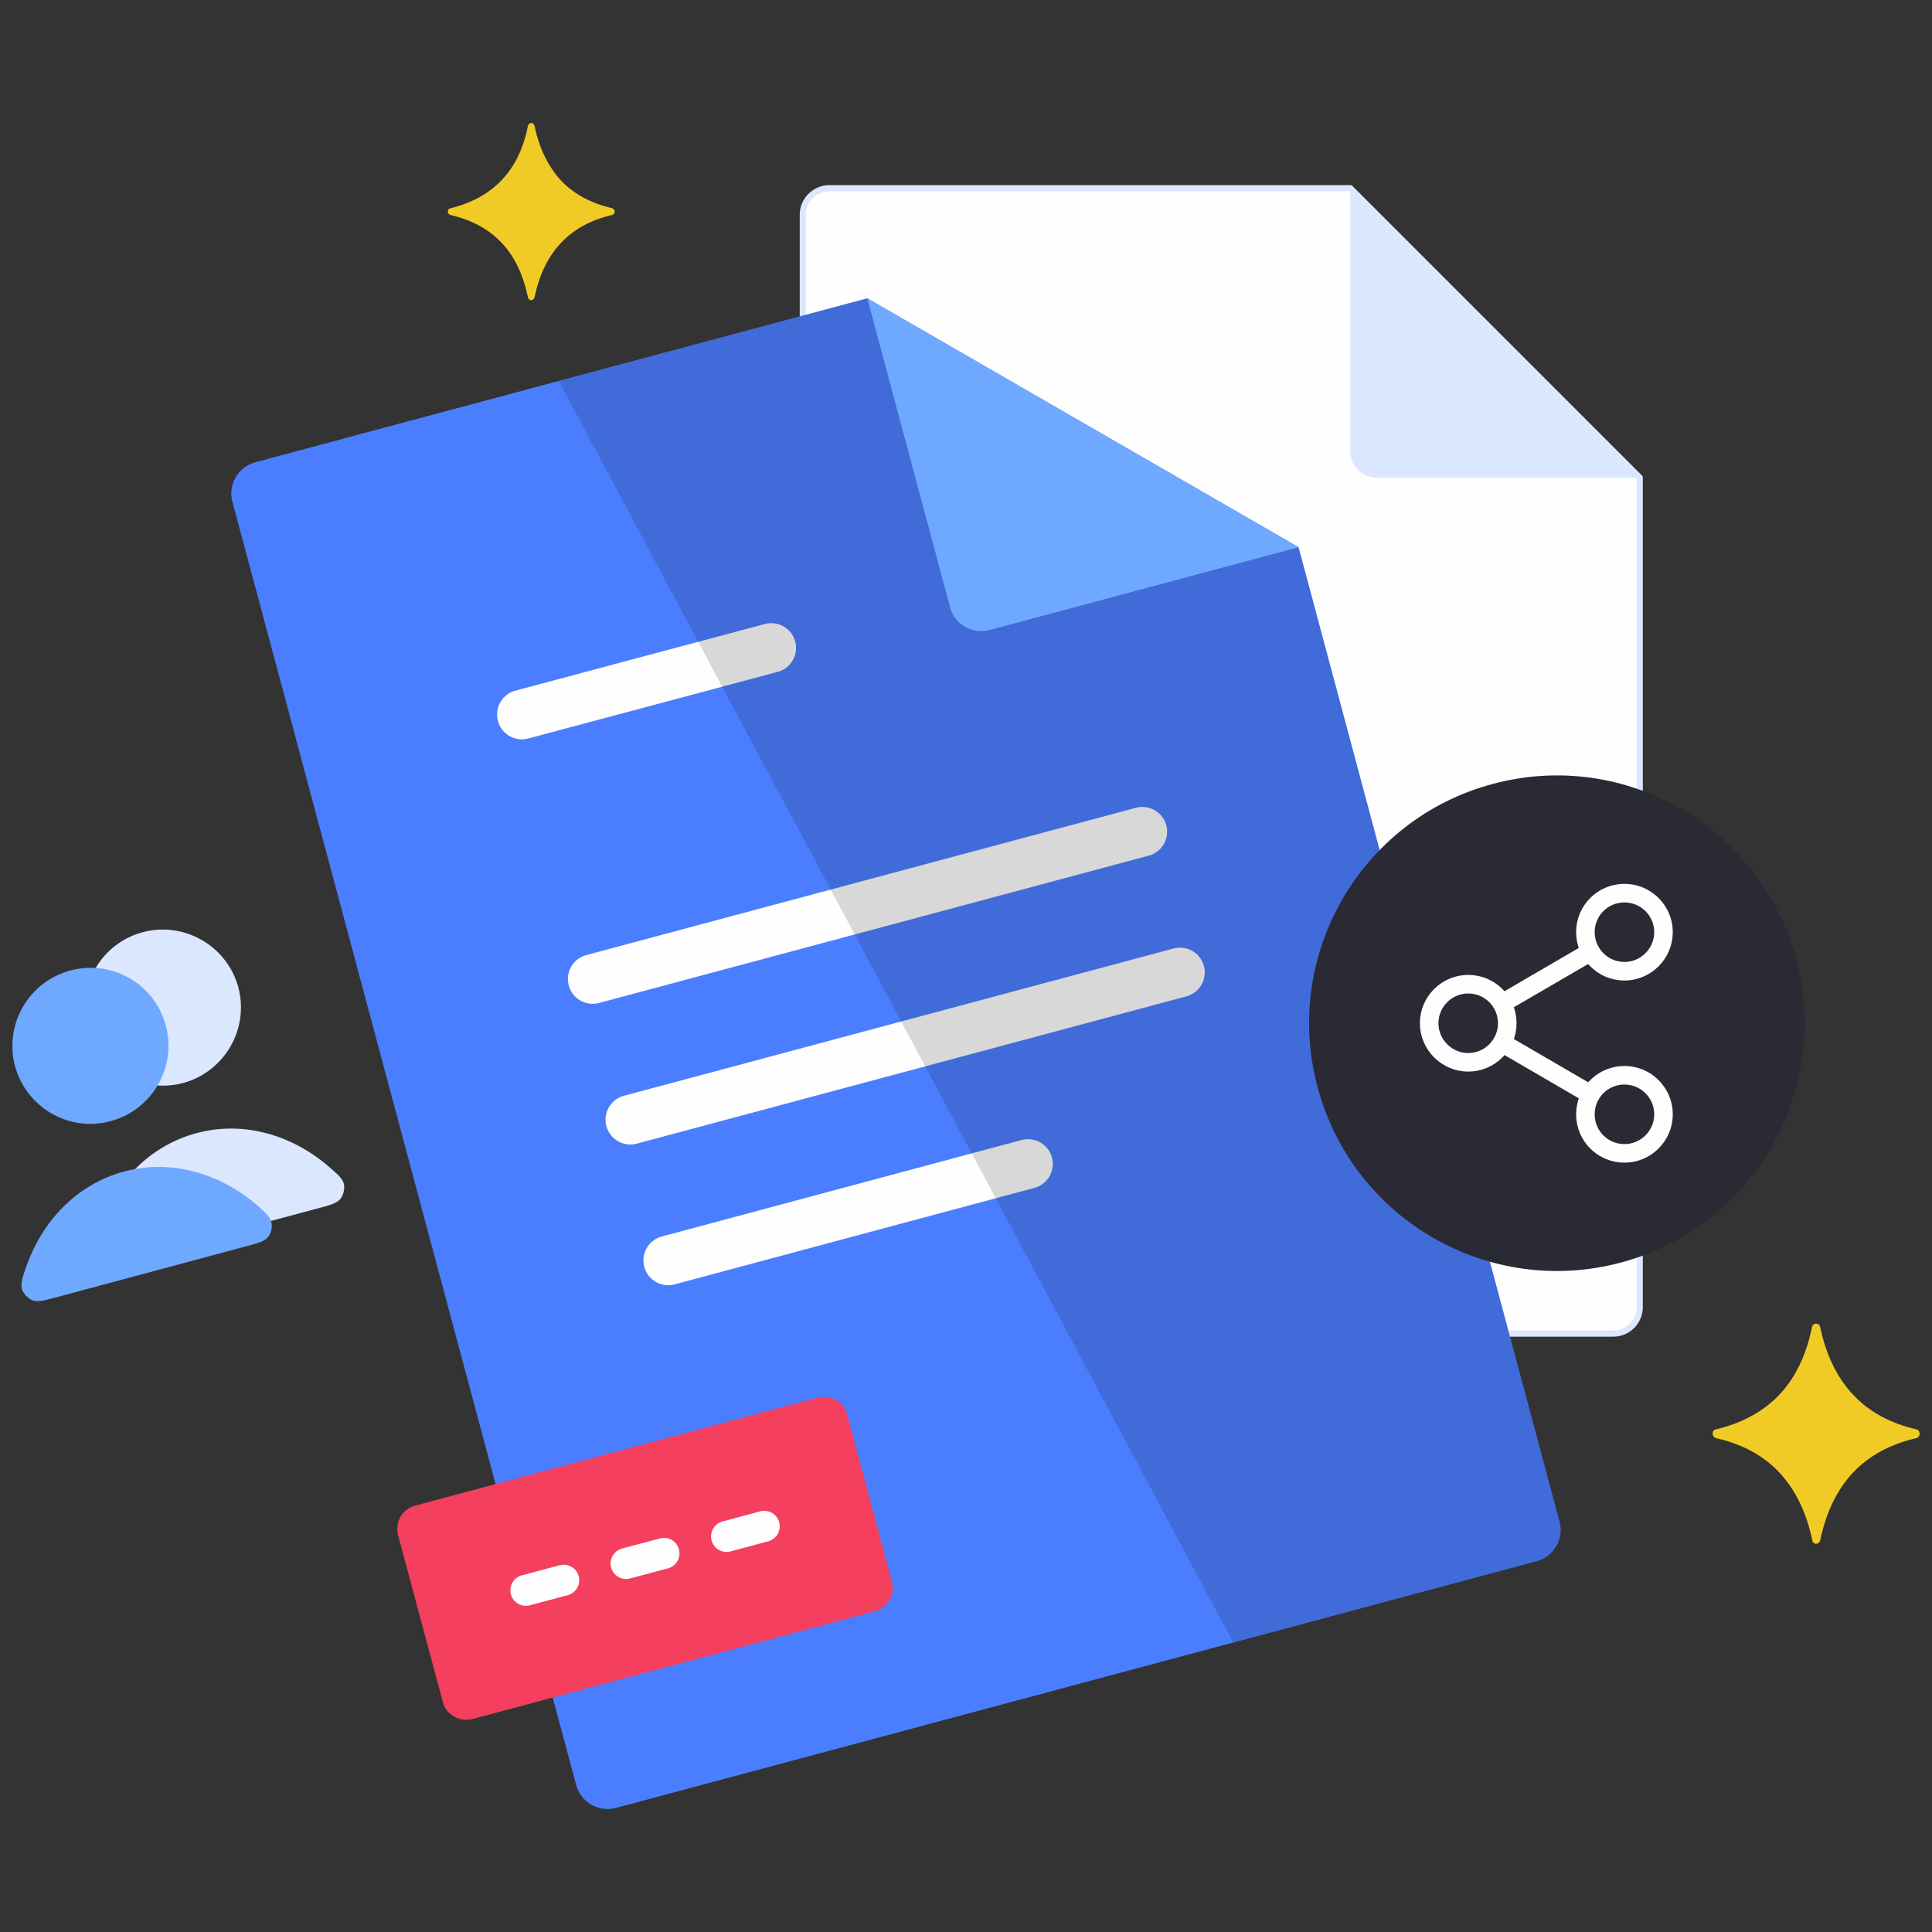 <svg width="312" height="312" viewBox="0 0 312 312" fill="none" xmlns="http://www.w3.org/2000/svg">
<rect x="0" y="0" width="312" height="312" fill="#333333" stroke="none"/>
<path fill-rule="evenodd" clip-rule="evenodd" d="M55.016 193.555C55.434 192.985 55.7 191.997 55.548 191.275C55.358 190.363 54.674 189.793 53.344 188.615C47.302 183.295 39.398 180.939 31.723 182.991C24.085 185.043 18.385 191.047 15.839 198.684C15.269 200.356 14.965 201.192 15.269 202.066C15.497 202.75 16.219 203.51 16.865 203.776C17.739 204.118 18.727 203.852 20.741 203.32L51.444 195.112C53.42 194.58 54.408 194.315 55.016 193.555ZM29.557 174.897C36.282 173.073 40.272 166.158 38.486 159.432C36.662 152.744 29.747 148.754 23.059 150.54C16.333 152.326 12.343 159.242 14.129 165.968C15.953 172.693 22.831 176.683 29.557 174.897Z" fill="#DBE7FF"/>
<path fill-rule="evenodd" clip-rule="evenodd" d="M43.312 199.748C43.768 199.178 43.996 198.19 43.844 197.468C43.654 196.556 43.008 195.948 41.678 194.77C35.637 189.489 27.695 187.133 20.057 189.185C12.382 191.237 6.72 197.24 4.136 204.84C3.566 206.512 3.3 207.348 3.566 208.26C3.794 208.944 4.516 209.666 5.2 209.97C6.036 210.312 7.062 210.046 9.038 209.514L39.741 201.268C41.755 200.736 42.742 200.47 43.312 199.748ZM17.854 181.053C24.579 179.267 28.569 172.351 26.783 165.626C24.997 158.9 18.081 154.91 11.356 156.734C4.63 158.52 0.64 165.436 2.426 172.161C4.25 178.887 11.166 182.877 17.854 181.053Z" fill="#6FA9FF"/>
<path fill-rule="evenodd" clip-rule="evenodd" d="M133.938 30.389H218.067L264.805 77.127V211.072C264.805 213.428 262.905 215.366 260.549 215.366H133.938C131.582 215.366 129.645 213.428 129.645 211.072V34.645C129.645 32.327 131.582 30.389 133.938 30.389Z" fill="#FEFEFE" stroke="#DBE7FF" stroke-width="0.989" stroke-miterlimit="22.926" stroke-linecap="round" stroke-linejoin="round"/>
<path fill-rule="evenodd" clip-rule="evenodd" d="M218.068 30.389V72.871C218.068 75.227 220.006 77.127 222.324 77.127H264.806L218.068 30.389Z" fill="#DBE7FF"/>
<path fill-rule="evenodd" clip-rule="evenodd" d="M41.185 74.657L140.057 48.173L209.708 88.375L251.848 245.726C252.608 248.5 250.936 251.35 248.2 252.11L99.437 291.97C96.663 292.692 93.813 291.059 93.053 288.285L37.537 81.041C36.777 78.267 38.449 75.418 41.185 74.657Z" fill="#4B7EFF"/>
<path d="M84.275 115.392L124.554 104.638" stroke="#FEFEFE" stroke-width="8.004" stroke-miterlimit="22.926" stroke-linecap="round" stroke-linejoin="round"/>
<path d="M95.713 158.102L184.477 134.315" stroke="#FEFEFE" stroke-width="8.004" stroke-miterlimit="22.926" stroke-linecap="round" stroke-linejoin="round"/>
<path d="M101.793 180.825L190.557 157.038" stroke="#FEFEFE" stroke-width="8.004" stroke-miterlimit="22.926" stroke-linecap="round" stroke-linejoin="round"/>
<path d="M107.91 203.548L166.01 187.969" stroke="#FEFEFE" stroke-width="8.004" stroke-miterlimit="22.926" stroke-linecap="round" stroke-linejoin="round"/>
<path fill-rule="evenodd" clip-rule="evenodd" d="M309.492 232.237C305.236 233.225 301.816 235.087 299.232 237.823C296.648 240.597 294.9 244.206 293.95 248.728C293.874 249.108 293.494 249.374 293.152 249.298C292.886 249.222 292.696 248.994 292.658 248.728C291.708 244.168 289.922 240.559 287.338 237.785C284.755 235.049 281.335 233.187 277.079 232.237C276.737 232.123 276.509 231.743 276.585 231.363C276.623 231.097 276.851 230.869 277.117 230.831C281.373 229.805 284.793 227.943 287.415 225.169C289.96 222.433 291.708 218.823 292.62 214.302C292.696 213.922 293.076 213.694 293.418 213.77C293.722 213.846 293.912 214.074 293.95 214.34C294.9 218.861 296.686 222.509 299.27 225.245C301.816 227.981 305.236 229.843 309.492 230.831C309.834 230.907 310.062 231.287 309.986 231.667C309.948 231.971 309.758 232.161 309.492 232.237Z" fill="#F1CB25"/>
<path fill-rule="evenodd" clip-rule="evenodd" d="M90.24 61.548L140.056 48.173L209.707 88.375L251.848 245.726C252.607 248.5 250.936 251.35 248.2 252.11L199.144 265.22L90.24 61.548Z" fill="black" fill-opacity="0.149"/>
<path fill-rule="evenodd" clip-rule="evenodd" d="M140.057 48.173L153.432 98.064C154.154 100.838 157.042 102.472 159.778 101.75L209.708 88.375L140.057 48.173Z" fill="#6FA9FF"/>
<path fill-rule="evenodd" clip-rule="evenodd" d="M241.056 126.601C262.411 120.864 284.337 133.555 290.074 154.872C295.774 176.227 283.121 198.152 261.765 203.89C240.448 209.59 218.485 196.936 212.786 175.581C207.048 154.264 219.739 132.301 241.056 126.601Z" fill="#292A33"/>
<path fill-rule="evenodd" clip-rule="evenodd" d="M98.828 34.721C95.408 35.519 92.634 37.039 90.582 39.243C88.492 41.447 87.086 44.373 86.326 48.021C86.25 48.325 85.946 48.515 85.68 48.477C85.452 48.401 85.3 48.249 85.262 48.021C84.502 44.373 83.097 41.409 81.007 39.205C78.917 37.001 76.181 35.519 72.761 34.721C72.457 34.645 72.267 34.341 72.343 34.037C72.381 33.809 72.571 33.657 72.799 33.619C76.181 32.783 78.955 31.263 81.045 29.059C83.135 26.855 84.54 23.968 85.262 20.32C85.338 20.016 85.604 19.826 85.908 19.864C86.136 19.94 86.288 20.13 86.326 20.358C87.086 23.968 88.53 26.893 90.582 29.135C92.672 31.339 95.408 32.821 98.828 33.619C99.132 33.695 99.322 33.999 99.246 34.303C99.208 34.531 99.018 34.683 98.828 34.721Z" fill="#F1CB25"/>
<path fill-rule="evenodd" clip-rule="evenodd" d="M67.062 243.142L132.039 225.701C134.129 225.169 136.295 226.423 136.827 228.475L144.047 255.416C144.617 257.468 143.363 259.634 141.273 260.204L76.296 277.607C74.244 278.139 72.04 276.923 71.508 274.833L64.288 247.93C63.718 245.84 64.972 243.674 67.062 243.142Z" fill="#F43F5E"/>
<path d="M242.536 168.4L256.9 176.759M256.9 153.694L242.536 162.054M268.641 150.54C268.641 153.998 265.791 156.848 262.334 156.848C258.838 156.848 256.026 153.998 256.026 150.54C256.026 147.044 258.838 144.233 262.334 144.233C265.791 144.233 268.641 147.044 268.641 150.54ZM243.41 165.246C243.41 168.704 240.599 171.553 237.103 171.553C233.645 171.553 230.795 168.704 230.795 165.246C230.795 161.75 233.645 158.938 237.103 158.938C240.599 158.938 243.41 161.75 243.41 165.246ZM268.641 179.951C268.641 183.447 265.791 186.259 262.334 186.259C258.838 186.259 256.026 183.447 256.026 179.951C256.026 176.455 258.838 173.643 262.334 173.643C265.791 173.643 268.641 176.455 268.641 179.951Z" stroke="#FEFEFE" stroke-width="2.998" stroke-miterlimit="22.926" stroke-linecap="round" stroke-linejoin="round"/>
<path d="M84.92 256.822L91.038 255.188M117.333 248.12L123.412 246.486M101.107 252.49L107.225 250.856" stroke="#FEFEFE" stroke-width="5.006" stroke-miterlimit="22.926" stroke-linecap="round" stroke-linejoin="round"/>
</svg>
